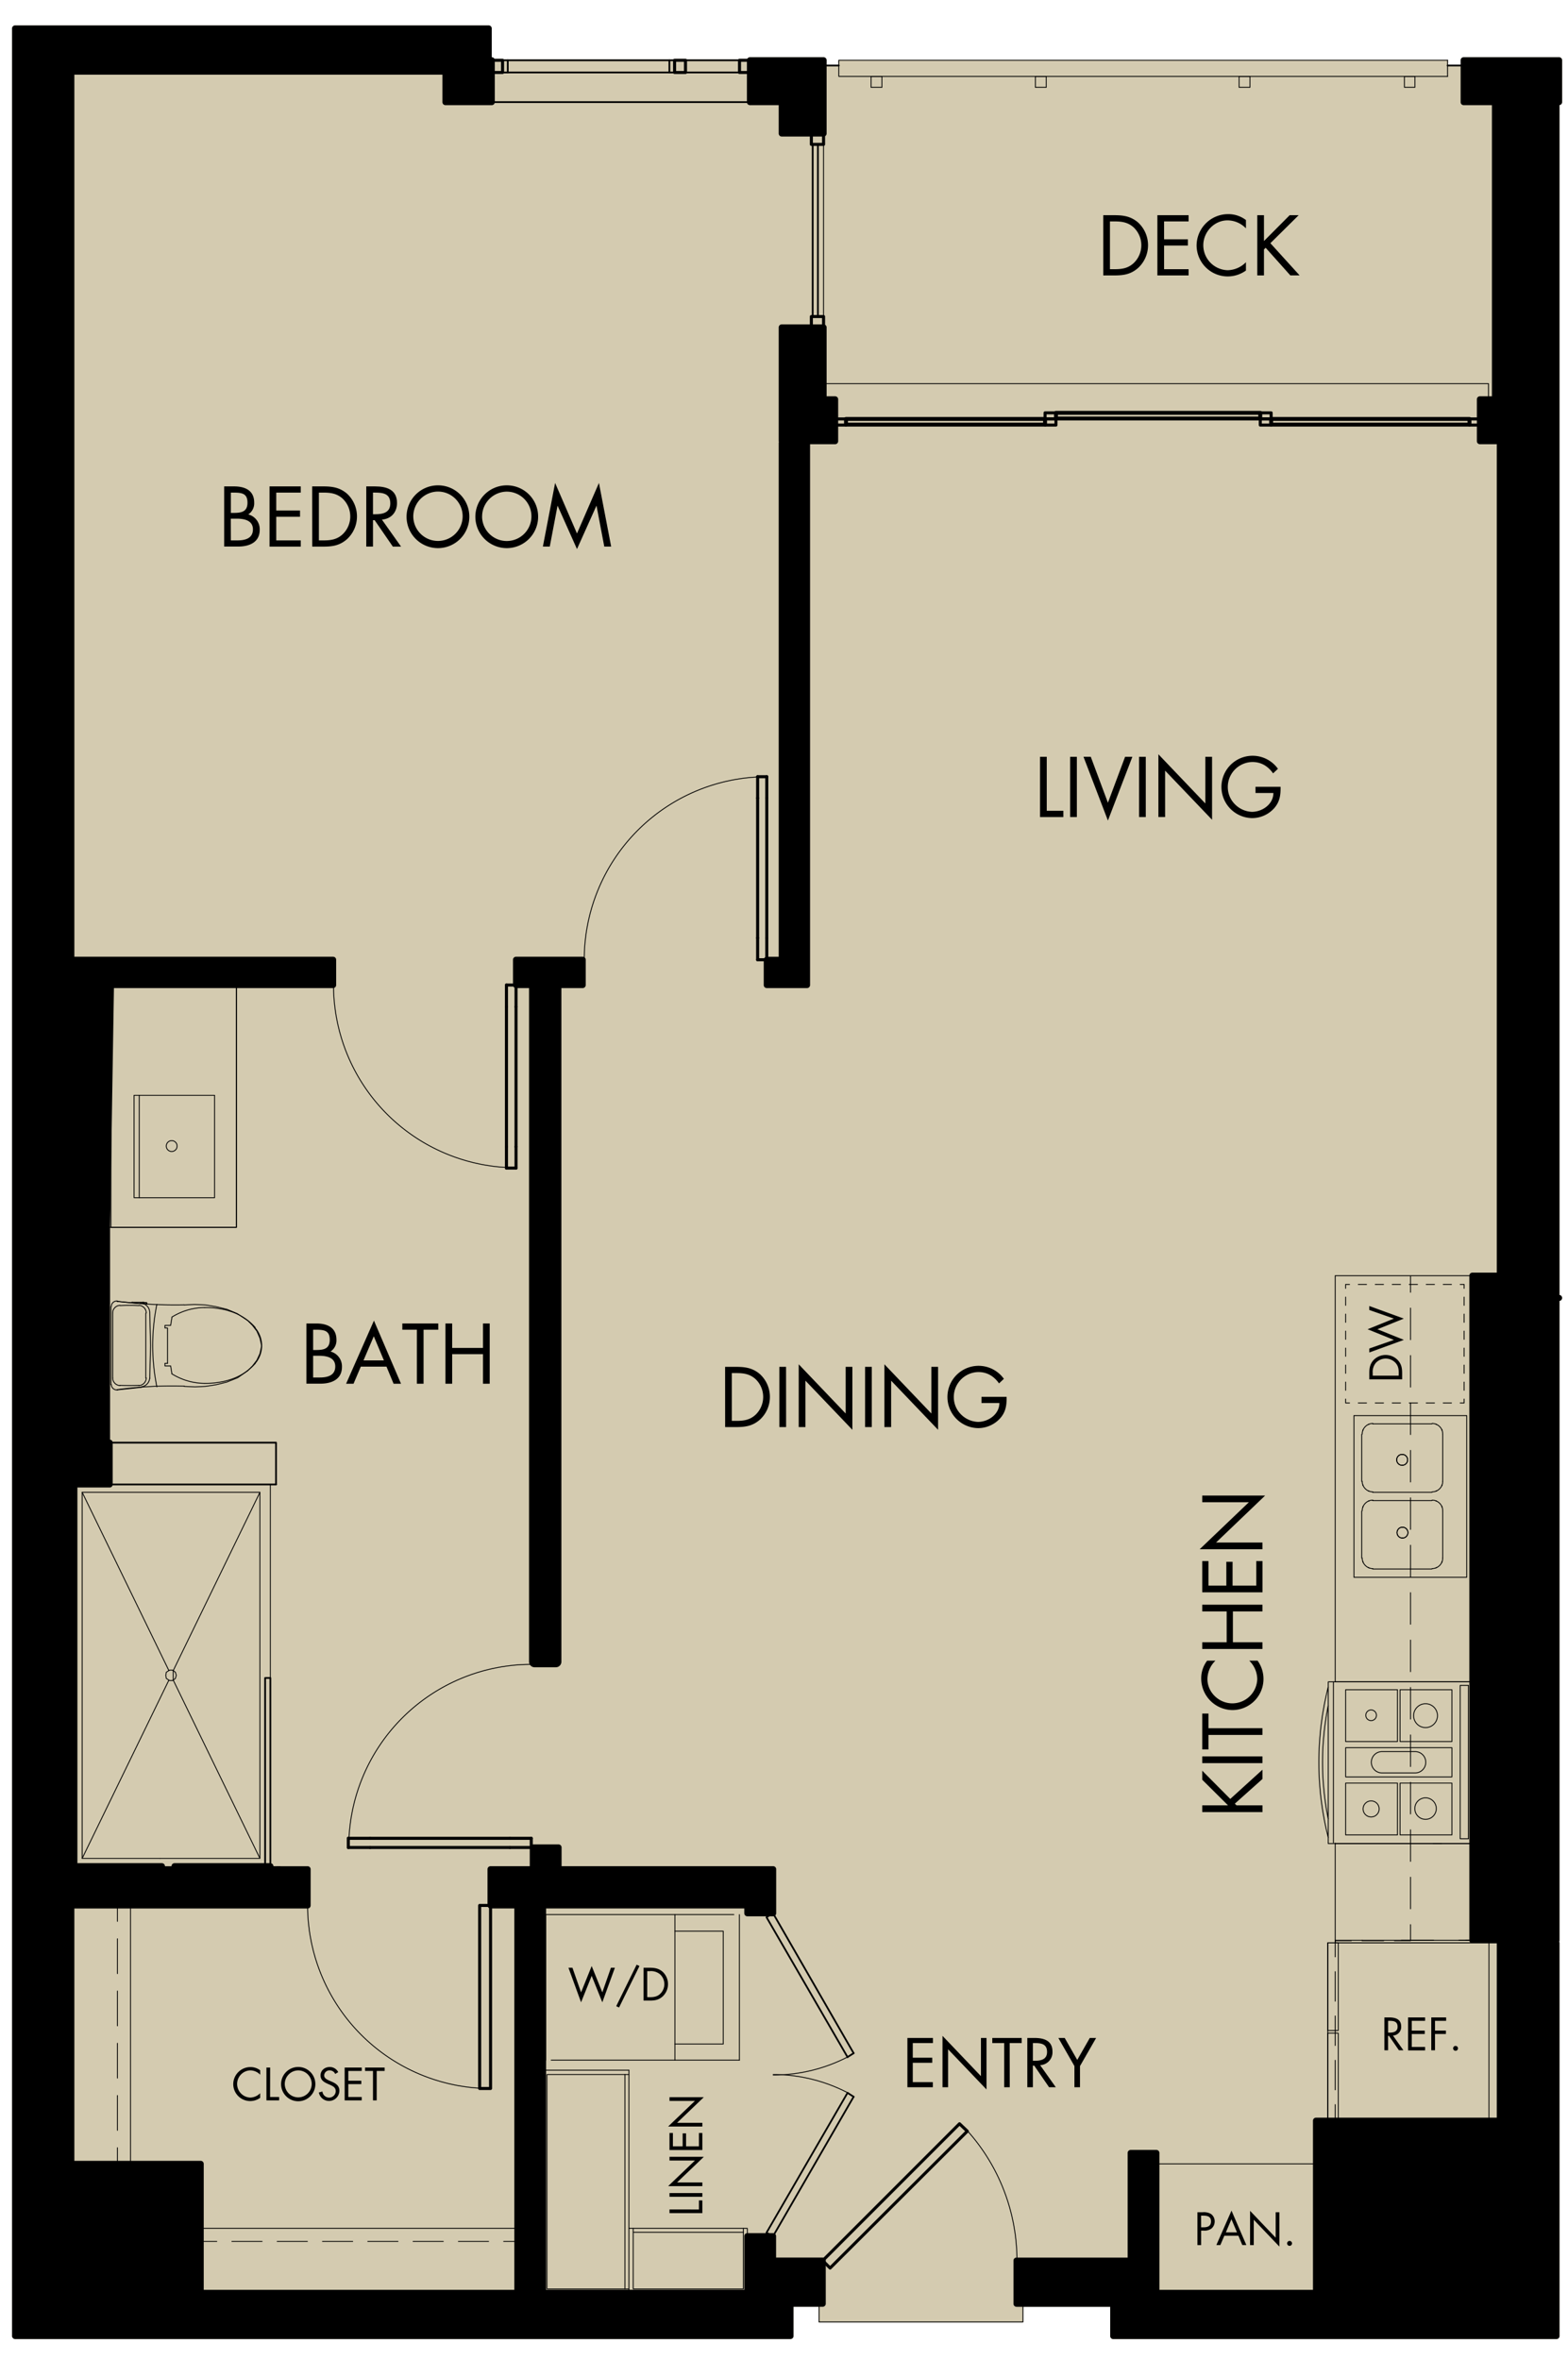 <svg xmlns="http://www.w3.org/2000/svg" width="845" height="1271.29" viewBox="0 0 845 1271.29"><path d="M840.19,30.83H788.78a1.63,1.63,0,0,0-1.64,1.64v2.35h-6.81V32.47a.23.23,0,0,0-.24-.23H452a.23.23,0,0,0-.23.23v2.35h-6.34V32.47a1.64,1.64,0,0,0-1.64-1.64H404.15a1.63,1.63,0,0,0-1.39.82h-4.24a.78.78,0,0,0-.65.35h-27.8a.8.8,0,0,0-.66-.35h-5.87a.8.8,0,0,0-.65.35H271.47a.78.78,0,0,0-.65-.35h-4.48a1.63,1.63,0,0,0-1.39-.82V15.34a1.65,1.65,0,0,0-1.64-1.65H8.14A1.65,1.65,0,0,0,6.5,15.34v1243a1.65,1.65,0,0,0,1.64,1.64H426a1.65,1.65,0,0,0,1.65-1.64v-15.73h13.51v8.17a.24.24,0,0,0,.24.24H551.26a.23.23,0,0,0,.23-.24v-8.17h46.8v15.73a1.64,1.64,0,0,0,1.64,1.64H838.78a1.64,1.64,0,0,0,1.64-1.64V1046.56a1.61,1.61,0,0,0-.17-.7,1.69,1.69,0,0,0,.17-.71V700.74a1.61,1.61,0,0,0,0-3.19V56.6A1.62,1.62,0,0,0,841.83,55V32.47A1.63,1.63,0,0,0,840.19,30.83Z" style="fill:#d4cbb0"/><line x1="443.82" y1="35.29" x2="452.04" y2="35.29" style="fill:none;stroke:#000;stroke-linecap:round;stroke-linejoin:round;stroke-width:0.939px"/><line x1="780.09" y1="35.29" x2="788.78" y2="35.29" style="fill:none;stroke:#000;stroke-linecap:round;stroke-linejoin:round;stroke-width:0.939px"/><line x1="780.09" y1="41.16" x2="780.09" y2="32.47" style="fill:none;stroke:#000;stroke-linecap:round;stroke-linejoin:round;stroke-width:0.469px"/><polyline points="780.1 32.47 452.04 32.47 452.04 41.16 780.1 41.16" style="fill:none;stroke:#000;stroke-linecap:round;stroke-linejoin:round;stroke-width:0.469px"/><polyline points="756.86 47.03 756.86 41.16 762.49 41.16 762.49 47.03 756.86 47.03" style="fill:none;stroke:#000;stroke-linecap:round;stroke-linejoin:round;stroke-width:0.469px"/><polyline points="469.41 47.03 469.41 41.16 475.28 41.16 475.28 47.03 469.41 47.03" style="fill:none;stroke:#000;stroke-linecap:round;stroke-linejoin:round;stroke-width:0.469px"/><polyline points="667.74 47.03 667.74 41.16 673.61 41.16 673.61 47.03 667.74 47.03" style="fill:none;stroke:#000;stroke-linecap:round;stroke-linejoin:round;stroke-width:0.469px"/><polyline points="557.97 47.03 557.97 41.16 563.84 41.16 563.84 47.03 557.97 47.03" style="fill:none;stroke:#000;stroke-linecap:round;stroke-linejoin:round;stroke-width:0.469px"/><path d="M63.2,748.54a219.35,219.35,0,0,1,36.13-1.88" style="fill:none;stroke:#000;stroke-linecap:round;stroke-linejoin:round;stroke-width:0.469px"/><path d="M63.35,748.65A2.93,2.93,0,0,1,60,745.74" style="fill:none;stroke:#000;stroke-linecap:round;stroke-linejoin:round;stroke-width:0.469px"/><line x1="59.79" y1="745.85" x2="59.79" y2="703.84" style="fill:none;stroke:#000;stroke-linecap:round;stroke-linejoin:round;stroke-width:0.469px"/><path d="M60,703.72a2.94,2.94,0,0,1,1-2.2,2.9,2.9,0,0,1,2.31-.71" style="fill:none;stroke:#000;stroke-linecap:round;stroke-linejoin:round;stroke-width:0.469px"/><path d="M99.25,702.85a249.37,249.37,0,0,1-36-1.89" style="fill:none;stroke:#000;stroke-linecap:round;stroke-linejoin:round;stroke-width:0.469px"/><polyline points="99.22 702.9 104.86 702.66 110.72 702.9 116.36 703.84 122.23 705.25 127.86 707.59 133.5 711.35 136.08 713.93 138.42 716.98 140.07 720.74 141.01 724.96 140.07 729.19 138.42 732.71 136.08 735.76 133.5 738.34 128.1 742.1 122.23 744.45 116.59 745.86 110.72 746.79 105.09 747.03 99.22 746.79" style="fill:none;stroke:#000;stroke-linecap:round;stroke-linejoin:round;stroke-width:0.469px"/><line x1="63.07" y1="748.67" x2="76.22" y2="747.26" style="fill:none;stroke:#000;stroke-linecap:round;stroke-linejoin:round;stroke-width:0.469px"/><path d="M80.67,742.3A5.05,5.05,0,0,1,76.23,747" style="fill:none;stroke:#000;stroke-linecap:round;stroke-linejoin:round;stroke-width:0.469px"/><line x1="75.98" y1="702.19" x2="63.07" y2="701.02" style="fill:none;stroke:#000;stroke-linecap:round;stroke-linejoin:round;stroke-width:0.469px"/><path d="M76.08,702a5,5,0,0,1,4.59,4.7" style="fill:none;stroke:#000;stroke-linecap:round;stroke-linejoin:round;stroke-width:0.469px"/><path d="M137.52,734.46a29.77,29.77,0,0,1-14,8.84" style="fill:none;stroke:#000;stroke-linecap:round;stroke-linejoin:round;stroke-width:0.469px"/><path d="M137.31,715.11a14.66,14.66,0,0,1,0,19.47" style="fill:none;stroke:#000;stroke-linecap:round;stroke-linejoin:round;stroke-width:0.469px"/><path d="M123.49,706.16a29.7,29.7,0,0,1,14,8.84" style="fill:none;stroke:#000;stroke-linecap:round;stroke-linejoin:round;stroke-width:0.469px"/><path d="M110.28,704.31a45.9,45.9,0,0,1,13.08,1.75" style="fill:none;stroke:#000;stroke-linecap:round;stroke-linejoin:round;stroke-width:0.469px"/><path d="M92.6,709.48a34,34,0,0,1,17.59-5.17" style="fill:none;stroke:#000;stroke-linecap:round;stroke-linejoin:round;stroke-width:0.469px"/><path d="M123.36,743.39a45.55,45.55,0,0,1-13.08,1.76" style="fill:none;stroke:#000;stroke-linecap:round;stroke-linejoin:round;stroke-width:0.469px"/><path d="M110.19,745.15A33.89,33.89,0,0,1,92.6,740" style="fill:none;stroke:#000;stroke-linecap:round;stroke-linejoin:round;stroke-width:0.469px"/><polyline points="92.65 739.99 91.95 735.76 88.89 735.76 88.89 734.35 90.3 734.35" style="fill:none;stroke:#000;stroke-linecap:round;stroke-linejoin:round;stroke-width:0.469px"/><polyline points="90.3 734.35 90.3 715.34 88.89 715.34 88.89 713.93 91.95 713.93 92.65 709.71" style="fill:none;stroke:#000;stroke-linecap:round;stroke-linejoin:round;stroke-width:0.469px"/><path d="M64.64,746.32a4.11,4.11,0,0,1-3.92-4.1" style="fill:none;stroke:#000;stroke-linecap:round;stroke-linejoin:round;stroke-width:0.469px"/><path d="M74.92,746.21q-5.16.22-10.32,0" style="fill:none;stroke:#000;stroke-linecap:round;stroke-linejoin:round;stroke-width:0.469px"/><path d="M78.8,742.22a4.11,4.11,0,0,1-3.92,4.1" style="fill:none;stroke:#000;stroke-linecap:round;stroke-linejoin:round;stroke-width:0.469px"/><line x1="78.57" y1="707.36" x2="78.57" y2="742.33" style="fill:none;stroke:#000;stroke-linecap:round;stroke-linejoin:round;stroke-width:0.469px"/><path d="M74.88,703.14a4.11,4.11,0,0,1,3.92,4.1" style="fill:none;stroke:#000;stroke-linecap:round;stroke-linejoin:round;stroke-width:0.469px"/><path d="M64.6,703.25q5.16-.24,10.32,0" style="fill:none;stroke:#000;stroke-linecap:round;stroke-linejoin:round;stroke-width:0.469px"/><path d="M60.72,707.24a4.11,4.11,0,0,1,3.92-4.1" style="fill:none;stroke:#000;stroke-linecap:round;stroke-linejoin:round;stroke-width:0.469px"/><line x1="60.72" y1="742.33" x2="60.72" y2="707.36" style="fill:none;stroke:#000;stroke-linecap:round;stroke-linejoin:round;stroke-width:0.469px"/><polyline points="80.68 706.89 81.15 724.73 80.68 742.57" style="fill:none;stroke:#000;stroke-linecap:round;stroke-linejoin:round;stroke-width:0.469px"/><path d="M84.53,747a111.61,111.61,0,0,1,0-44.41" style="fill:none;stroke:#000;stroke-linecap:round;stroke-linejoin:round;stroke-width:0.469px"/><line x1="79.04" y1="701.72" x2="79.27" y2="702.43" style="fill:none;stroke:#000;stroke-linecap:round;stroke-linejoin:round;stroke-width:0.469px"/><line x1="71.52" y1="701.49" x2="77.63" y2="701.49" style="fill:none;stroke:#000;stroke-linecap:round;stroke-linejoin:round;stroke-width:0.469px"/><line x1="71.05" y1="701.49" x2="70.82" y2="701.72" style="fill:none;stroke:#000;stroke-linecap:round;stroke-linejoin:round;stroke-width:0.469px"/><polyline points="75.51 701.96 78.33 701.72 78.8 701.72 79.04 702.43" style="fill:none;stroke:#000;stroke-linecap:round;stroke-linejoin:round;stroke-width:0.469px"/><polyline points="78.8 701.72 79.04 701.72 76.92 701.49" style="fill:none;stroke:#000;stroke-linecap:round;stroke-linejoin:round;stroke-width:0.469px"/><line x1="71.52" y1="701.49" x2="71.05" y2="701.49" style="fill:none;stroke:#000;stroke-linecap:round;stroke-linejoin:round;stroke-width:0.469px"/><polyline points="57.67 530.6 127.39 530.6 127.39 661.11 57.67 661.11 57.67 530.6 59.78 530.6 59.78 661.11 57.67 661.11 57.67 530.6" style="fill:none;stroke:#000;stroke-linecap:round;stroke-linejoin:round;stroke-width:0.469px"/><polyline points="127.39 530.6 127.39 661.11 59.78 661.11" style="fill:none;stroke:#000;stroke-linecap:round;stroke-linejoin:round;stroke-width:0.469px"/><line x1="278.1" y1="542.33" x2="278.1" y2="617.69" style="fill:none;stroke:#000;stroke-linecap:round;stroke-linejoin:round;stroke-width:1.643px"/><line x1="272.93" y1="542.33" x2="272.93" y2="617.69" style="fill:none;stroke:#000;stroke-linecap:round;stroke-linejoin:round;stroke-width:1.643px"/><line x1="278.1" y1="617.69" x2="278.1" y2="629.19" style="fill:none;stroke:#000;stroke-linecap:round;stroke-linejoin:round;stroke-width:1.643px"/><line x1="272.93" y1="617.69" x2="272.93" y2="629.19" style="fill:none;stroke:#000;stroke-linecap:round;stroke-linejoin:round;stroke-width:1.643px"/><line x1="272.93" y1="530.6" x2="272.93" y2="542.33" style="fill:none;stroke:#000;stroke-linecap:round;stroke-linejoin:round;stroke-width:1.643px"/><line x1="278.1" y1="629.19" x2="272.93" y2="629.19" style="fill:none;stroke:#000;stroke-linecap:round;stroke-linejoin:round;stroke-width:1.643px"/><polyline points="272.93 530.6 278.1 530.6 278.1 542.33" style="fill:none;stroke:#000;stroke-linecap:round;stroke-linejoin:round;stroke-width:1.643px"/><path d="M278.22,629a98.48,98.48,0,0,1-98.48-98.47" style="fill:none;stroke:#000;stroke-linecap:round;stroke-linejoin:round;stroke-width:0.469px"/><line x1="413.22" y1="505.24" x2="413.22" y2="429.89" style="fill:none;stroke:#000;stroke-linecap:round;stroke-linejoin:round;stroke-width:1.643px"/><line x1="408.29" y1="505.24" x2="408.29" y2="429.89" style="fill:none;stroke:#000;stroke-linecap:round;stroke-linejoin:round;stroke-width:1.643px"/><line x1="413.22" y1="429.89" x2="413.22" y2="418.39" style="fill:none;stroke:#000;stroke-linecap:round;stroke-linejoin:round;stroke-width:1.643px"/><line x1="408.29" y1="429.89" x2="408.29" y2="418.39" style="fill:none;stroke:#000;stroke-linecap:round;stroke-linejoin:round;stroke-width:1.643px"/><line x1="408.29" y1="516.98" x2="408.29" y2="505.24" style="fill:none;stroke:#000;stroke-linecap:round;stroke-linejoin:round;stroke-width:1.643px"/><line x1="413.22" y1="418.39" x2="408.29" y2="418.39" style="fill:none;stroke:#000;stroke-linecap:round;stroke-linejoin:round;stroke-width:1.643px"/><polyline points="408.29 516.98 413.22 516.98 413.22 505.24" style="fill:none;stroke:#000;stroke-linecap:round;stroke-linejoin:round;stroke-width:1.643px"/><path d="M314.86,516.86a98.48,98.48,0,0,1,98.48-98.47" style="fill:none;stroke:#000;stroke-linecap:round;stroke-linejoin:round;stroke-width:0.469px"/><path d="M264.37,1125a98.71,98.71,0,0,1-98.6-98.71" style="fill:none;stroke:#000;stroke-linecap:round;stroke-linejoin:round;stroke-width:0.469px"/><polyline points="258.49 1124.96 264.36 1124.96 264.36 1026.37 258.49 1026.37 258.49 1124.96" style="fill:none;stroke:#000;stroke-linecap:round;stroke-linejoin:round;stroke-width:1.643px"/><line x1="274.8" y1="995.15" x2="199.45" y2="995.15" style="fill:none;stroke:#000;stroke-linecap:round;stroke-linejoin:round;stroke-width:1.643px"/><line x1="274.8" y1="990.22" x2="199.45" y2="990.22" style="fill:none;stroke:#000;stroke-linecap:round;stroke-linejoin:round;stroke-width:1.643px"/><line x1="199.45" y1="995.15" x2="187.71" y2="995.15" style="fill:none;stroke:#000;stroke-linecap:round;stroke-linejoin:round;stroke-width:1.643px"/><line x1="199.45" y1="990.22" x2="187.71" y2="990.22" style="fill:none;stroke:#000;stroke-linecap:round;stroke-linejoin:round;stroke-width:1.643px"/><line x1="286.3" y1="990.22" x2="274.8" y2="990.22" style="fill:none;stroke:#000;stroke-linecap:round;stroke-linejoin:round;stroke-width:1.643px"/><line x1="187.71" y1="995.15" x2="187.71" y2="990.22" style="fill:none;stroke:#000;stroke-linecap:round;stroke-linejoin:round;stroke-width:1.643px"/><polyline points="286.3 990.22 286.3 995.15 274.8 995.15" style="fill:none;stroke:#000;stroke-linecap:round;stroke-linejoin:round;stroke-width:1.643px"/><path d="M187.94,995a98.48,98.48,0,0,1,98.48-98.48" style="fill:none;stroke:#000;stroke-linecap:round;stroke-linejoin:round;stroke-width:0.469px"/><polyline points="297.05 1109.71 363.72 1109.71 398.46 1109.71" style="fill:none;stroke:#000;stroke-linecap:round;stroke-linejoin:round;stroke-width:0.469px"/><polyline points="395.47 1031.3 360.73 1031.3 294.06 1031.3 294.06 1109.71" style="fill:none;stroke:#000;stroke-linecap:round;stroke-linejoin:round;stroke-width:0.469px"/><line x1="363.72" y1="1031.3" x2="363.72" y2="1109.71" style="fill:none;stroke:#000;stroke-linecap:round;stroke-linejoin:round;stroke-width:0.469px"/><line x1="398.46" y1="1031.3" x2="398.46" y2="1109.71" style="fill:none;stroke:#000;stroke-linecap:round;stroke-linejoin:round;stroke-width:0.469px"/><polyline points="363.72 1101.02 389.77 1101.02 389.77 1040.22 363.72 1040.22" style="fill:none;stroke:#000;stroke-linecap:round;stroke-linejoin:round;stroke-width:0.469px"/><line x1="456.74" y1="1108.06" x2="460.02" y2="1105.95" style="fill:none;stroke:#000;stroke-linecap:round;stroke-linejoin:round;stroke-width:0.939px"/><line x1="460.02" y1="1129.42" x2="456.74" y2="1127.31" style="fill:none;stroke:#000;stroke-linecap:round;stroke-linejoin:round;stroke-width:0.939px"/><path d="M456.78,1108a87.42,87.42,0,0,1-40.07,9.72" style="fill:none;stroke:#000;stroke-linecap:round;stroke-linejoin:round;stroke-width:0.469px"/><polyline points="460.02 1105.95 416.6 1030.6 413.07 1032.71 456.74 1108.06" style="fill:none;stroke:#000;stroke-linecap:round;stroke-linejoin:round;stroke-width:0.939px"/><path d="M416.71,1117.45a87,87,0,0,1,40.08,9.79" style="fill:none;stroke:#000;stroke-linecap:round;stroke-linejoin:round;stroke-width:0.469px"/><polyline points="460.02 1129.42 416.6 1204.54 413.07 1202.66 456.74 1127.31" style="fill:none;stroke:#000;stroke-linecap:round;stroke-linejoin:round;stroke-width:0.939px"/><line x1="148.75" y1="799.61" x2="59.08" y2="799.61" style="fill:none;stroke:#000;stroke-linecap:round;stroke-linejoin:round;stroke-width:0.939px"/><polyline points="59.08 777.08 148.75 777.08 148.75 799.61" style="fill:none;stroke:#000;stroke-linecap:round;stroke-linejoin:round;stroke-width:0.939px"/><path d="M755.8,789.28a2.94,2.94,0,1,1,0-5.87" style="fill:none;stroke:#000;stroke-linecap:round;stroke-linejoin:round;stroke-width:0.469px"/><path d="M755.8,783.41a2.94,2.94,0,0,1,0,5.87" style="fill:none;stroke:#000;stroke-linecap:round;stroke-linejoin:round;stroke-width:0.469px"/><path d="M755.8,828.48a2.93,2.93,0,1,1,0-5.86" style="fill:none;stroke:#000;stroke-linecap:round;stroke-linejoin:round;stroke-width:0.469px"/><path d="M755.8,822.62a2.93,2.93,0,1,1,0,5.86" style="fill:none;stroke:#000;stroke-linecap:round;stroke-linejoin:round;stroke-width:0.469px"/><path d="M755.8,789.28a2.94,2.94,0,1,1,0-5.87" style="fill:none;stroke:#000;stroke-linecap:round;stroke-linejoin:round;stroke-width:0.469px"/><path d="M755.8,783.41a2.94,2.94,0,0,1,0,5.87" style="fill:none;stroke:#000;stroke-linecap:round;stroke-linejoin:round;stroke-width:0.469px"/><path d="M777.51,797.85a5.74,5.74,0,0,1-5.75,5.75" style="fill:none;stroke:#000;stroke-linecap:round;stroke-linejoin:round;stroke-width:0.469px"/><line x1="771.64" y1="803.84" x2="739.72" y2="803.84" style="fill:none;stroke:#000;stroke-linecap:round;stroke-linejoin:round;stroke-width:0.469px"/><path d="M739.84,803.6a5.74,5.74,0,0,1-5.75-5.75" style="fill:none;stroke:#000;stroke-linecap:round;stroke-linejoin:round;stroke-width:0.469px"/><line x1="733.85" y1="797.97" x2="733.85" y2="772.62" style="fill:none;stroke:#000;stroke-linecap:round;stroke-linejoin:round;stroke-width:0.469px"/><path d="M734.09,772.5a5.74,5.74,0,0,1,5.75-5.75" style="fill:none;stroke:#000;stroke-linecap:round;stroke-linejoin:round;stroke-width:0.469px"/><line x1="739.72" y1="766.98" x2="771.64" y2="766.98" style="fill:none;stroke:#000;stroke-linecap:round;stroke-linejoin:round;stroke-width:0.469px"/><path d="M771.76,766.75a5.74,5.74,0,0,1,5.75,5.75" style="fill:none;stroke:#000;stroke-linecap:round;stroke-linejoin:round;stroke-width:0.469px"/><line x1="777.51" y1="772.62" x2="777.51" y2="797.97" style="fill:none;stroke:#000;stroke-linecap:round;stroke-linejoin:round;stroke-width:0.469px"/><path d="M777.51,839.17a5.75,5.75,0,0,1-5.75,5.75" style="fill:none;stroke:#000;stroke-linecap:round;stroke-linejoin:round;stroke-width:0.469px"/><line x1="771.64" y1="845.15" x2="739.72" y2="845.15" style="fill:none;stroke:#000;stroke-linecap:round;stroke-linejoin:round;stroke-width:0.469px"/><path d="M739.84,844.92a5.75,5.75,0,0,1-5.75-5.75" style="fill:none;stroke:#000;stroke-linecap:round;stroke-linejoin:round;stroke-width:0.469px"/><line x1="733.85" y1="839.28" x2="733.85" y2="813.93" style="fill:none;stroke:#000;stroke-linecap:round;stroke-linejoin:round;stroke-width:0.469px"/><path d="M734.09,813.81a5.75,5.75,0,0,1,5.75-5.75" style="fill:none;stroke:#000;stroke-linecap:round;stroke-linejoin:round;stroke-width:0.469px"/><line x1="739.72" y1="808.3" x2="771.64" y2="808.3" style="fill:none;stroke:#000;stroke-linecap:round;stroke-linejoin:round;stroke-width:0.469px"/><path d="M771.76,808.06a5.75,5.75,0,0,1,5.75,5.75" style="fill:none;stroke:#000;stroke-linecap:round;stroke-linejoin:round;stroke-width:0.469px"/><line x1="777.51" y1="813.93" x2="777.51" y2="839.28" style="fill:none;stroke:#000;stroke-linecap:round;stroke-linejoin:round;stroke-width:0.469px"/><path d="M755.8,828.48a2.93,2.93,0,1,1,0-5.86" style="fill:none;stroke:#000;stroke-linecap:round;stroke-linejoin:round;stroke-width:0.469px"/><path d="M755.8,822.62a2.93,2.93,0,1,1,0,5.86" style="fill:none;stroke:#000;stroke-linecap:round;stroke-linejoin:round;stroke-width:0.469px"/><polyline points="790.42 762.52 790.42 849.61 729.63 849.61 729.63 762.52 790.42 762.52" style="fill:none;stroke:#000;stroke-linecap:round;stroke-linejoin:round;stroke-width:0.469px"/><path d="M777,811.38a3.9,3.9,0,0,1,.2.47" style="fill:none;stroke:#000;stroke-linecap:round;stroke-linejoin:round;stroke-width:0.469px"/><path d="M773.73,808.41l.47.19" style="fill:none;stroke:#000;stroke-linecap:round;stroke-linejoin:round;stroke-width:0.469px"/><path d="M737.4,808.6l.47-.19" style="fill:none;stroke:#000;stroke-linecap:round;stroke-linejoin:round;stroke-width:0.469px"/><path d="M734.43,811.85c.06-.16.12-.32.19-.47" style="fill:none;stroke:#000;stroke-linecap:round;stroke-linejoin:round;stroke-width:0.469px"/><path d="M734.62,841.6c-.07-.15-.13-.31-.19-.47" style="fill:none;stroke:#000;stroke-linecap:round;stroke-linejoin:round;stroke-width:0.469px"/><path d="M737.87,844.57l-.47-.19" style="fill:none;stroke:#000;stroke-linecap:round;stroke-linejoin:round;stroke-width:0.469px"/><path d="M774.2,844.38l-.47.19" style="fill:none;stroke:#000;stroke-linecap:round;stroke-linejoin:round;stroke-width:0.469px"/><path d="M777.17,841.13a3.9,3.9,0,0,1-.2.47" style="fill:none;stroke:#000;stroke-linecap:round;stroke-linejoin:round;stroke-width:0.469px"/><path d="M734.62,800.28c-.07-.15-.13-.31-.19-.46" style="fill:none;stroke:#000;stroke-linecap:round;stroke-linejoin:round;stroke-width:0.469px"/><path d="M737.87,803.26l-.47-.2" style="fill:none;stroke:#000;stroke-linecap:round;stroke-linejoin:round;stroke-width:0.469px"/><path d="M774.2,803.06l-.47.2" style="fill:none;stroke:#000;stroke-linecap:round;stroke-linejoin:round;stroke-width:0.469px"/><path d="M777.17,799.82a4.58,4.58,0,0,1-.2.46" style="fill:none;stroke:#000;stroke-linecap:round;stroke-linejoin:round;stroke-width:0.469px"/><path d="M777,770.07a4.58,4.58,0,0,1,.2.46" style="fill:none;stroke:#000;stroke-linecap:round;stroke-linejoin:round;stroke-width:0.469px"/><path d="M773.73,767.09l.42.18" style="fill:none;stroke:#000;stroke-linecap:round;stroke-linejoin:round;stroke-width:0.469px"/><path d="M737.45,767.27l.42-.18" style="fill:none;stroke:#000;stroke-linecap:round;stroke-linejoin:round;stroke-width:0.469px"/><path d="M734.43,770.53c.06-.15.12-.31.19-.46" style="fill:none;stroke:#000;stroke-linecap:round;stroke-linejoin:round;stroke-width:0.469px"/><line x1="808.26" y1="1045.15" x2="808.26" y2="1067.69" style="fill:none;stroke:#000;stroke-linecap:round;stroke-linejoin:round;stroke-width:0.469px"/><line x1="808.26" y1="1085.06" x2="808.26" y2="1102.43" style="fill:none;stroke:#000;stroke-linecap:round;stroke-linejoin:round;stroke-width:0.469px"/><line x1="808.26" y1="1119.8" x2="808.26" y2="1142.34" style="fill:none;stroke:#000;stroke-linecap:round;stroke-linejoin:round;stroke-width:0.469px"/><line x1="808.26" y1="1045.15" x2="789.96" y2="1045.15" style="fill:none;stroke:#000;stroke-linecap:round;stroke-linejoin:round;stroke-width:0.469px"/><line x1="772.58" y1="1045.15" x2="755.21" y2="1045.15" style="fill:none;stroke:#000;stroke-linecap:round;stroke-linejoin:round;stroke-width:0.469px"/><line x1="755.21" y1="1142.34" x2="772.58" y2="1142.34" style="fill:none;stroke:#000;stroke-linecap:round;stroke-linejoin:round;stroke-width:0.469px"/><line x1="789.96" y1="1142.34" x2="808.26" y2="1142.34" style="fill:none;stroke:#000;stroke-linecap:round;stroke-linejoin:round;stroke-width:0.469px"/><polyline points="808.26 1046.56 719.53 1046.56 719.53 1045.15 808.26 1045.15 808.26 1046.56" style="fill:none;stroke:#000;stroke-linecap:round;stroke-linejoin:round;stroke-width:0.469px"/><line x1="734.09" y1="1045.15" x2="734.09" y2="1045.15" style="fill:none;stroke:#000;stroke-linecap:round;stroke-linejoin:round;stroke-width:0.469px"/><polyline points="719.53 1045.15 719.53 993.04 793.48 993.04" style="fill:none;stroke:#000;stroke-linecap:round;stroke-linejoin:round;stroke-width:0.469px"/><polyline points="802.4 1046.56 802.4 1142.34 715.54 1142.34 715.54 1046.56 802.4 1046.56" style="fill:none;stroke:#000;stroke-linecap:round;stroke-linejoin:round;stroke-width:0.469px"/><line x1="715.54" y1="1095.15" x2="715.54" y2="1142.34" style="fill:none;stroke:#000;stroke-linecap:round;stroke-linejoin:round;stroke-width:0.469px"/><polyline points="715.54 1142.34 721.18 1142.34 721.18 1095.15 715.54 1095.15" style="fill:none;stroke:#000;stroke-linecap:round;stroke-linejoin:round;stroke-width:0.469px"/><line x1="715.54" y1="1046.56" x2="715.54" y2="1093.74" style="fill:none;stroke:#000;stroke-linecap:round;stroke-linejoin:round;stroke-width:0.469px"/><polyline points="715.54 1093.74 721.18 1093.74 721.18 1046.56 715.54 1046.56" style="fill:none;stroke:#000;stroke-linecap:round;stroke-linejoin:round;stroke-width:0.469px"/><line x1="794.88" y1="1045.15" x2="786.2" y2="1045.15" style="fill:none;stroke:#000;stroke-linecap:round;stroke-linejoin:round;stroke-width:0.469px"/><polyline points="793.48 905.95 719.53 905.95 719.53 687.17 793.48 687.17" style="fill:none;stroke:#000;stroke-linecap:round;stroke-linejoin:round;stroke-width:0.469px"/><line x1="772.35" y1="993.04" x2="776.81" y2="993.04" style="fill:none;stroke:#000;stroke-linecap:round;stroke-linejoin:round;stroke-width:0.469px"/><polyline points="273.64 39.05 273.64 32.47 270.82 32.47 270.82 39.05 273.64 39.05" style="fill:none;stroke:#000;stroke-linecap:round;stroke-linejoin:round;stroke-width:0.939px"/><polyline points="363.54 39.05 363.54 32.47 360.73 32.47 360.73 39.05 363.54 39.05" style="fill:none;stroke:#000;stroke-linecap:round;stroke-linejoin:round;stroke-width:0.939px"/><line x1="360.73" y1="39.04" x2="273.64" y2="39.04" style="fill:none;stroke:#000;stroke-linecap:round;stroke-linejoin:round;stroke-width:0.939px"/><line x1="273.64" y1="32.47" x2="360.73" y2="32.47" style="fill:none;stroke:#000;stroke-linecap:round;stroke-linejoin:round;stroke-width:0.939px"/><polyline points="270.82 39.05 270.82 32.47 264.95 32.47 264.95 39.05 270.82 39.05" style="fill:none;stroke:#000;stroke-linecap:round;stroke-linejoin:round;stroke-width:1.643px"/><polyline points="369.41 39.05 369.41 32.47 363.54 32.47 363.54 39.05 369.41 39.05" style="fill:none;stroke:#000;stroke-linecap:round;stroke-linejoin:round;stroke-width:1.643px"/><polyline points="404.15 39.05 404.15 32.47 398.52 32.47 398.52 39.05 404.15 39.05" style="fill:none;stroke:#000;stroke-linecap:round;stroke-linejoin:round;stroke-width:1.643px"/><line x1="398.52" y1="39.04" x2="369.41" y2="39.04" style="fill:none;stroke:#000;stroke-linecap:round;stroke-linejoin:round;stroke-width:0.939px"/><line x1="369.41" y1="32.47" x2="398.52" y2="32.47" style="fill:none;stroke:#000;stroke-linecap:round;stroke-linejoin:round;stroke-width:0.939px"/><polyline points="437.96 170.5 437.96 77.78 440.77 77.78 440.77 170.5 437.96 170.5" style="fill:none;stroke:#000;stroke-linecap:round;stroke-linejoin:round;stroke-width:0.939px"/><polyline points="437.25 176.37 437.25 170.5 443.82 170.5 443.82 176.37 437.25 176.37" style="fill:none;stroke:#000;stroke-linecap:round;stroke-linejoin:round;stroke-width:1.643px"/><polyline points="437.25 77.78 437.25 71.91 443.82 71.91 443.82 77.78 437.25 77.78" style="fill:none;stroke:#000;stroke-linecap:round;stroke-linejoin:round;stroke-width:1.643px"/><line x1="443.82" y1="170.5" x2="443.82" y2="77.78" style="fill:none;stroke:#000;stroke-linecap:round;stroke-linejoin:round;stroke-width:0.469px"/><polyline points="685.02 225.66 685.02 228.72 791.9 228.72 791.9 225.66 685.02 225.66" style="fill:none;stroke:#000;stroke-linecap:round;stroke-linejoin:round;stroke-width:2.113px"/><polyline points="679.16 225.66 679.16 228.95 685.02 228.95 685.02 225.66 679.16 225.66" style="fill:none;stroke:#000;stroke-linecap:round;stroke-linejoin:round;stroke-width:1.643px"/><polyline points="791.9 225.66 791.9 228.95 797.53 228.95 797.53 225.66 791.9 225.66" style="fill:none;stroke:#000;stroke-linecap:round;stroke-linejoin:round;stroke-width:1.643px"/><line x1="685.02" y1="225.66" x2="791.9" y2="225.66" style="fill:none;stroke:#000;stroke-linecap:round;stroke-linejoin:round;stroke-width:0.469px"/><line x1="791.9" y1="228.95" x2="685.02" y2="228.95" style="fill:none;stroke:#000;stroke-linecap:round;stroke-linejoin:round;stroke-width:0.469px"/><polyline points="569.06 222.38 569.06 225.43 679.16 225.43 679.16 222.38 569.06 222.38" style="fill:none;stroke:#000;stroke-linecap:round;stroke-linejoin:round;stroke-width:2.113px"/><polyline points="679.16 222.38 679.16 225.66 685.02 225.66 685.02 222.38 679.16 222.38" style="fill:none;stroke:#000;stroke-linecap:round;stroke-linejoin:round;stroke-width:1.643px"/><polyline points="563.19 222.38 563.19 225.66 569.06 225.66 569.06 222.38 563.19 222.38" style="fill:none;stroke:#000;stroke-linecap:round;stroke-linejoin:round;stroke-width:1.643px"/><line x1="569.06" y1="222.38" x2="679.16" y2="222.38" style="fill:none;stroke:#000;stroke-linecap:round;stroke-linejoin:round;stroke-width:0.469px"/><line x1="679.16" y1="225.66" x2="569.06" y2="225.66" style="fill:none;stroke:#000;stroke-linecap:round;stroke-linejoin:round;stroke-width:0.469px"/><polyline points="455.91 225.66 455.91 228.72 563.19 228.72 563.19 225.66 455.91 225.66" style="fill:none;stroke:#000;stroke-linecap:round;stroke-linejoin:round;stroke-width:2.113px"/><polyline points="563.19 225.66 563.19 228.95 569.06 228.95 569.06 225.66 563.19 225.66" style="fill:none;stroke:#000;stroke-linecap:round;stroke-linejoin:round;stroke-width:1.643px"/><polyline points="450.05 225.66 450.05 228.95 455.91 228.95 455.91 225.66 450.05 225.66" style="fill:none;stroke:#000;stroke-linecap:round;stroke-linejoin:round;stroke-width:1.643px"/><line x1="455.91" y1="225.66" x2="563.19" y2="225.66" style="fill:none;stroke:#000;stroke-linecap:round;stroke-linejoin:round;stroke-width:0.469px"/><line x1="563.19" y1="228.95" x2="455.91" y2="228.95" style="fill:none;stroke:#000;stroke-linecap:round;stroke-linejoin:round;stroke-width:0.469px"/><line x1="807.56" y1="66.98" x2="805.68" y2="66.98" style="fill:none;stroke:#000;stroke-linecap:round;stroke-linejoin:round;stroke-width:0.469px"/><line x1="807.56" y1="69.33" x2="808.26" y2="70.5" style="fill:none;stroke:#000;stroke-linecap:round;stroke-linejoin:round;stroke-width:0.469px"/><polyline points="145.7 903.84 145.7 1005.25 142.88 1005.25 142.88 903.84 145.7 903.84" style="fill:none;stroke:#000;stroke-linecap:round;stroke-linejoin:round;stroke-width:0.939px"/><path d="M517.42,1143.62a104.62,104.62,0,0,1,30.63,74" style="fill:none;stroke:#000;stroke-linecap:round;stroke-linejoin:round;stroke-width:0.469px"/><polyline points="521.29 1147.97 517.07 1143.98 443.36 1217.69 447.35 1221.68 521.29 1147.97" style="fill:none;stroke:#000;stroke-linecap:round;stroke-linejoin:round;stroke-width:1.643px"/><line x1="623.17" y1="1165.58" x2="710.73" y2="1165.58" style="fill:none;stroke:#000;stroke-linecap:round;stroke-linejoin:round;stroke-width:0.469px"/><line x1="145.7" y1="799.61" x2="145.7" y2="903.84" style="fill:none;stroke:#000;stroke-linecap:round;stroke-linejoin:round;stroke-width:0.469px"/><polyline points="140.07 803.84 44.29 803.84 44.29 825.67 44.29 847.73 44.29 869.57 44.29 891.4 44.29 913.46 44.29 935.29 44.29 957.12 44.29 979.19 44.29 1001.02 86.31 1001.02" style="fill:none;stroke:#000;stroke-linecap:round;stroke-linejoin:round;stroke-width:0.469px"/><polyline points="86.31 1001.02 140.07 1001.02 140.07 979.19 140.07 957.12 140.07 935.29 140.07 913.46 140.07 891.4 140.07 869.57 140.07 847.73 140.07 825.67 140.07 803.84 93.36 899.85 92.89 899.61 92.18 899.61 91.48 899.61 91.01 899.85 44.29 803.84" style="fill:none;stroke:#000;stroke-linecap:round;stroke-linejoin:round;stroke-width:0.469px"/><polyline points="140.07 1001.02 93.36 905.01 94.53 904.07 95 902.43 94.53 900.78 93.36 899.85" style="fill:none;stroke:#000;stroke-linecap:round;stroke-linejoin:round;stroke-width:0.469px"/><polyline points="44.29 1001.02 91.01 905.01 91.48 905.25 92.18 905.25 92.89 905.25 93.36 905.01" style="fill:none;stroke:#000;stroke-linecap:round;stroke-linejoin:round;stroke-width:0.469px"/><polyline points="91.01 899.85 89.6 900.78 89.36 902.43 89.6 904.07 91.01 905.01" style="fill:none;stroke:#000;stroke-linecap:round;stroke-linejoin:round;stroke-width:0.469px"/><line x1="719.53" y1="993.04" x2="719.53" y2="992.8" style="fill:none;stroke:#000;stroke-linecap:round;stroke-linejoin:round;stroke-width:0.469px"/><line x1="93.36" y1="905.01" x2="93.36" y2="899.85" style="fill:none;stroke:#000;stroke-linecap:round;stroke-linejoin:round;stroke-width:0.469px"/><line x1="264.95" y1="55.01" x2="404.15" y2="55.01" style="fill:none;stroke:#000;stroke-linecap:round;stroke-linejoin:round;stroke-width:0.939px"/><polyline points="338.9 1115.11 338.9 1117.45 336.78 1117.45" style="fill:none;stroke:#000;stroke-linecap:round;stroke-linejoin:round;stroke-width:0.469px"/><polyline points="336.78 1232.95 338.9 1232.95 338.9 1235.06 292.65 1235.06 292.65 1115.11 338.9 1115.11" style="fill:none;stroke:#000;stroke-linecap:round;stroke-linejoin:round;stroke-width:0.469px"/><line x1="338.9" y1="1117.45" x2="338.9" y2="1200.32" style="fill:none;stroke:#000;stroke-linecap:round;stroke-linejoin:round;stroke-width:0.469px"/><polyline points="336.78 1232.95 294.76 1232.95 294.76 1117.45 336.78 1117.45 336.78 1232.95" style="fill:none;stroke:#000;stroke-linecap:round;stroke-linejoin:round;stroke-width:0.469px"/><polyline points="338.9 1200.32 341.24 1200.32 341.24 1202.43" style="fill:none;stroke:#000;stroke-linecap:round;stroke-linejoin:round;stroke-width:0.469px"/><polyline points="400.63 1202.43 400.63 1200.32 402.75 1200.32 402.75 1235.06 338.9 1235.06 338.9 1200.32" style="fill:none;stroke:#000;stroke-linecap:round;stroke-linejoin:round;stroke-width:0.469px"/><line x1="341.24" y1="1200.32" x2="400.63" y2="1200.32" style="fill:none;stroke:#000;stroke-linecap:round;stroke-linejoin:round;stroke-width:0.469px"/><polyline points="400.63 1202.43 400.63 1232.95 341.24 1232.95 341.24 1202.43 400.63 1202.43" style="fill:none;stroke:#000;stroke-linecap:round;stroke-linejoin:round;stroke-width:0.469px"/><line x1="528.69" y1="225.66" x2="528.69" y2="225.66" style="fill:none;stroke:#000;stroke-linecap:round;stroke-linejoin:round;stroke-width:1.643px"/><line x1="528.22" y1="225.66" x2="528.22" y2="225.66" style="fill:none;stroke:#000;stroke-linecap:round;stroke-linejoin:round;stroke-width:1.643px"/><polyline points="72.23 645.15 72.23 618.63 72.23 616.51 72.23 589.99 115.65 589.99 115.65 645.15 72.23 645.15" style="fill:none;stroke:#000;stroke-linecap:round;stroke-linejoin:round;stroke-width:0.469px"/><polyline points="75.04 645.15 75.04 618.86 75.04 616.04 75.04 589.99" style="fill:none;stroke:#000;stroke-linecap:round;stroke-linejoin:round;stroke-width:0.469px"/><circle cx="92.53" cy="617.33" r="2.93" style="fill:none;stroke:#000;stroke-linecap:round;stroke-linejoin:round;stroke-width:0.469px"/><line x1="70.35" y1="1026.26" x2="70.35" y2="1165.58" style="fill:none;stroke:#000;stroke-linecap:round;stroke-linejoin:round;stroke-width:0.469px"/><line x1="63.31" y1="1026.26" x2="63.31" y2="1034.94" style="fill:none;stroke:#000;stroke-linecap:round;stroke-linejoin:round;stroke-width:0.469px"/><line x1="63.31" y1="1044.33" x2="63.31" y2="1152.2" style="fill:none;stroke:#000;stroke-linecap:round;stroke-linejoin:round;stroke-width:0.469px;stroke-dasharray:18.756,9.386"/><line x1="63.31" y1="1156.89" x2="63.31" y2="1165.58" style="fill:none;stroke:#000;stroke-linecap:round;stroke-linejoin:round;stroke-width:0.469px"/><line x1="108.14" y1="1200.32" x2="280.13" y2="1200.32" style="fill:none;stroke:#000;stroke-linecap:round;stroke-linejoin:round;stroke-width:0.469px"/><line x1="108.14" y1="1207.36" x2="116.83" y2="1207.36" style="fill:none;stroke:#000;stroke-linecap:round;stroke-linejoin:round;stroke-width:0.469px"/><line x1="124.97" y1="1207.36" x2="267.37" y2="1207.36" style="fill:none;stroke:#000;stroke-linecap:round;stroke-linejoin:round;stroke-width:0.469px;stroke-dasharray:16.27,8.142"/><line x1="271.44" y1="1207.36" x2="280.13" y2="1207.36" style="fill:none;stroke:#000;stroke-linecap:round;stroke-linejoin:round;stroke-width:0.469px"/><polyline points="789.02 753.6 789.02 755.72 786.9 755.72" style="fill:none;stroke:#000;stroke-linecap:round;stroke-linejoin:round;stroke-width:0.469px"/><line x1="782.2" y1="755.71" x2="729.63" y2="755.71" style="fill:none;stroke:#000;stroke-linecap:round;stroke-linejoin:round;stroke-width:0.469px;stroke-dasharray:4.451,4.703"/><polyline points="727.28 755.72 725.16 755.72 725.16 753.6" style="fill:none;stroke:#000;stroke-linecap:round;stroke-linejoin:round;stroke-width:0.469px"/><line x1="725.17" y1="748.9" x2="725.17" y2="696.33" style="fill:none;stroke:#000;stroke-linecap:round;stroke-linejoin:round;stroke-width:0.469px;stroke-dasharray:4.451,4.703"/><polyline points="725.16 693.98 725.16 691.86 727.28 691.86" style="fill:none;stroke:#000;stroke-linecap:round;stroke-linejoin:round;stroke-width:0.469px"/><line x1="731.98" y1="691.86" x2="784.55" y2="691.86" style="fill:none;stroke:#000;stroke-linecap:round;stroke-linejoin:round;stroke-width:0.469px;stroke-dasharray:4.451,4.703"/><polyline points="786.9 691.86 789.02 691.86 789.02 693.98" style="fill:none;stroke:#000;stroke-linecap:round;stroke-linejoin:round;stroke-width:0.469px"/><line x1="789.02" y1="698.68" x2="789.02" y2="751.25" style="fill:none;stroke:#000;stroke-linecap:round;stroke-linejoin:round;stroke-width:0.469px;stroke-dasharray:4.451,4.703"/><line x1="760.14" y1="687.4" x2="760.14" y2="696.09" style="fill:none;stroke:#000;stroke-linecap:round;stroke-linejoin:round;stroke-width:0.469px"/><line x1="760.14" y1="704.61" x2="760.14" y2="1032.44" style="fill:none;stroke:#000;stroke-linecap:round;stroke-linejoin:round;stroke-width:0.469px;stroke-dasharray:17.026,8.52"/><polyline points="760.14 1036.7 760.14 1045.39 751.46 1045.39" style="fill:none;stroke:#000;stroke-linecap:round;stroke-linejoin:round;stroke-width:0.469px"/><line x1="745.65" y1="1045.39" x2="731.12" y2="1045.39" style="fill:none;stroke:#000;stroke-linecap:round;stroke-linejoin:round;stroke-width:0.469px;stroke-dasharray:11.617,5.813"/><polyline points="728.22 1045.39 719.53 1045.39 719.53 1054.07" style="fill:none;stroke:#000;stroke-linecap:round;stroke-linejoin:round;stroke-width:0.469px"/><line x1="719.53" y1="1062.03" x2="719.53" y2="1129.67" style="fill:none;stroke:#000;stroke-linecap:round;stroke-linejoin:round;stroke-width:0.469px;stroke-dasharray:15.911,7.962"/><line x1="719.53" y1="1133.65" x2="719.53" y2="1142.33" style="fill:none;stroke:#000;stroke-linecap:round;stroke-linejoin:round;stroke-width:0.469px"/><rect x="715.78" y="905.95" width="77.47" height="87.09" style="fill:none;stroke:#000;stroke-linecap:round;stroke-linejoin:round;stroke-width:0.469px"/><rect x="725.17" y="910.17" width="27.93" height="27.93" style="fill:none;stroke:#000;stroke-linecap:round;stroke-linejoin:round;stroke-width:0.469px"/><rect x="754.51" y="910.17" width="27.93" height="27.93" style="fill:none;stroke:#000;stroke-linecap:round;stroke-linejoin:round;stroke-width:0.469px"/><rect x="725.17" y="960.46" width="27.93" height="27.93" style="fill:none;stroke:#000;stroke-linecap:round;stroke-linejoin:round;stroke-width:0.469px"/><rect x="754.51" y="960.46" width="27.93" height="27.93" style="fill:none;stroke:#000;stroke-linecap:round;stroke-linejoin:round;stroke-width:0.469px"/><rect x="725.17" y="941.4" width="57.28" height="15.73" style="fill:none;stroke:#000;stroke-linecap:round;stroke-linejoin:round;stroke-width:0.469px"/><circle cx="768.23" cy="924.14" r="6.43" style="fill:none;stroke:#000;stroke-linecap:round;stroke-linejoin:round;stroke-width:0.469px"/><circle cx="768.23" cy="974.2" r="5.79" style="fill:none;stroke:#000;stroke-linecap:round;stroke-linejoin:round;stroke-width:0.469px"/><circle cx="738.9" cy="974.38" r="4.34" style="fill:none;stroke:#000;stroke-linecap:round;stroke-linejoin:round;stroke-width:0.469px"/><path d="M741.77,923.93a2.87,2.87,0,1,1-2.87-2.86A2.88,2.88,0,0,1,741.77,923.93Z" style="fill:none;stroke:#000;stroke-linecap:round;stroke-linejoin:round;stroke-width:0.469px"/><path d="M762.61,955H744.77a5.74,5.74,0,0,1-5.75-5.75h0a5.74,5.74,0,0,1,5.75-5.75h17.84a5.75,5.75,0,0,1,5.75,5.75h0A5.75,5.75,0,0,1,762.61,955Z" style="fill:none;stroke:#000;stroke-linecap:round;stroke-linejoin:round;stroke-width:0.469px"/><line x1="718.59" y1="905.95" x2="718.59" y2="992.57" style="fill:none;stroke:#000;stroke-linecap:round;stroke-linejoin:round;stroke-width:0.469px"/><rect x="786.9" y="907.83" width="4.46" height="82.63" style="fill:none;stroke:#000;stroke-linecap:round;stroke-linejoin:round;stroke-width:0.469px"/><path d="M715.78,979.72a153.79,153.79,0,0,1-.44-58.67l0-.07c.13-.73.27-1.45.42-2.17" style="fill:none;stroke:#000;stroke-linecap:round;stroke-linejoin:round;stroke-width:0.469px"/><path d="M715.78,989.75a165.07,165.07,0,0,1-.73-78l0-.1c.22-1,.46-1.92.7-2.88" style="fill:none;stroke:#000;stroke-linecap:round;stroke-linejoin:round;stroke-width:0.469px"/><polyline points="441.38 1238.42 441.38 1250.74 551.26 1250.74 551.26 1238.42" style="fill:none;stroke:#000;stroke-linecap:round;stroke-linejoin:round;stroke-width:0.469px"/><polyline points="802.17 218.99 802.17 206.67 445 206.67 445 218.99" style="fill:none;stroke:#000;stroke-linecap:round;stroke-linejoin:round;stroke-width:0.469px"/><path d="M443.82,73.55H421.29a1.63,1.63,0,0,1-1.64-1.64V56.65h-15.5A1.65,1.65,0,0,1,402.51,55V32.47a1.64,1.64,0,0,1,1.64-1.64h39.67a1.64,1.64,0,0,1,1.65,1.64V71.91A1.64,1.64,0,0,1,443.82,73.55Z"/><path d="M436.55,530.6a1.65,1.65,0,0,1-1.64,1.64H413.22a1.64,1.64,0,0,1-1.64-1.64V517a1.63,1.63,0,0,1,1.64-1.64h6.43V238.58a1.78,1.78,0,0,1,.09-.47,1.86,1.86,0,0,1-.09-.47V176.37a1.63,1.63,0,0,1,1.64-1.64h22.53a1.64,1.64,0,0,1,1.65,1.64v37.09h4.58a1.64,1.64,0,0,1,1.64,1.64v22.54a1.65,1.65,0,0,1-1.64,1.64h-13.5Z"/><path d="M265,15.34V30.83a1.63,1.63,0,0,1,1.64,1.64V55A1.64,1.64,0,0,1,265,56.65H240.07A1.64,1.64,0,0,1,238.43,55V40.22H40.07V515.34H179.5a1.64,1.64,0,0,1,1.65,1.64V530.6a1.65,1.65,0,0,1-1.65,1.64H61.4L59.32,661.11V775.48a1.62,1.62,0,0,1,1.4,1.6v22.53a1.63,1.63,0,0,1-1.64,1.64H41.71V1003.6H87.25a1.64,1.64,0,0,1,1.64,1.65h3.53a1.64,1.64,0,0,1,1.64-1.65H145.7a1.65,1.65,0,0,1,1.65,1.65,1.64,1.64,0,0,1,1.64,1.64v-1.64h16.78a1.63,1.63,0,0,1,1.64,1.64v19.48a1.64,1.64,0,0,1-1.64,1.65H40.07v135.91h68.07a1.65,1.65,0,0,1,1.65,1.65v67.84H277.16V1028h-12.8a1.64,1.64,0,0,1-1.64-1.65v-19.48a1.63,1.63,0,0,1,1.64-1.64h21.13v-10.1a1.65,1.65,0,0,1,1.64-1.64H301a1.65,1.65,0,0,1,1.64,1.64v10.1h114a1.64,1.64,0,0,1,1.65,1.64v23.71a1.64,1.64,0,0,1-1.65,1.64H402.74a1.64,1.64,0,0,1-1.64-1.64V1028H294.29v205.4H401.1v-28.88a1.65,1.65,0,0,1,1.64-1.64h13.85a1.65,1.65,0,0,1,1.65,1.64v11.51h25.12a1.64,1.64,0,0,1,1.64,1.64v23.24a1.64,1.64,0,0,1-1.64,1.64H427.63v15.73a1.64,1.64,0,0,1-1.65,1.64H8.14a1.64,1.64,0,0,1-1.64-1.64V15.34a1.65,1.65,0,0,1,1.64-1.65H263.31A1.65,1.65,0,0,1,265,15.34Z"/><path d="M841.83,699.14a1.63,1.63,0,0,1-1.41,1.6v344.41a1.69,1.69,0,0,1-.17.71,1.64,1.64,0,0,1,.17.7V1258.3a1.63,1.63,0,0,1-1.64,1.64H599.93a1.63,1.63,0,0,1-1.64-1.64v-15.73H547.81a1.64,1.64,0,0,1-1.64-1.64v-23.24a1.64,1.64,0,0,1,1.64-1.64h59.87v-56.34a1.64,1.64,0,0,1,1.64-1.65h13.85a1.64,1.64,0,0,1,1.64,1.65v73.71h82.75v-91.08a1.64,1.64,0,0,1,1.64-1.65h97.42v-93.9H793.47a1.64,1.64,0,0,1-1.64-1.64v-358a1.64,1.64,0,0,1,1.64-1.64h13.15V239.28h-9.09a1.64,1.64,0,0,1-1.64-1.64V215.1a1.63,1.63,0,0,1,1.64-1.64H804V56.65H788.78A1.64,1.64,0,0,1,787.14,55V32.47a1.63,1.63,0,0,1,1.64-1.64h51.41a1.63,1.63,0,0,1,1.64,1.64V55a1.62,1.62,0,0,1-1.41,1.59V697.55A1.62,1.62,0,0,1,841.83,699.14Z"/><path d="M314,515.34H278.1a1.64,1.64,0,0,0-1.65,1.64V530.6a1.65,1.65,0,0,0,1.65,1.64h7V895.08a3,3,0,0,0,3,3h11.44a3,3,0,0,0,3-3V532.24H314a1.65,1.65,0,0,0,1.65-1.64V517A1.64,1.64,0,0,0,314,515.34Z"/><rect x="144.99" y="1005.25" width="6.17" height="3.79"/><path d="M564.1,436.75h8.95v3.36H560.48V407.66h3.62Z"/><path d="M580.32,440.11h-3.61V407.66h3.61Z"/><path d="M597.06,432.4l9.25-24.74h3.92L597.06,442l-13.17-34.38h3.92Z"/><path d="M617.46,440.11h-3.61V407.66h3.61Z"/><path d="M624.26,406.28l25.3,26.51V407.66h3.62v33.91l-25.3-26.46v25h-3.62Z"/><path d="M690.1,423.8c.09,4.39-.39,8-3.35,11.44a16,16,0,0,1-12,5.43,16.79,16.79,0,1,1,13.94-26.55l-2.62,2.45c-2.71-3.83-6.37-6.11-11.15-6.11A13.46,13.46,0,0,0,661.66,424a13.08,13.08,0,0,0,3.79,9.17,13.63,13.63,0,0,0,9.2,4.13c5.64,0,11.58-4.13,11.58-10.16h-9.64V423.8Z"/><path d="M313.14,1073.19l5.72-14.18,5.73,14.18,4.65-13.26h2.13l-6.78,18.61-5.73-14.25-5.72,14.25-6.79-18.61h2.14Z"/><path d="M344.61,1059l-11,22.34-1.53-.71,11-22.34Z"/><path d="M346.82,1059.93h3.34c2.65,0,4.81.35,6.89,2.13a9.08,9.08,0,0,1,.05,13.33c-2.11,1.88-4.22,2.23-7,2.23h-3.29Zm3.41,15.86c2.15,0,4-.3,5.58-1.83a7.23,7.23,0,0,0-.09-10.49,7.62,7.62,0,0,0-5.49-1.71h-1.44v14Z"/><path d="M165.13,712.9h5.34c5.89,0,10.84,2.16,10.84,8.78a7.22,7.22,0,0,1-3.18,6.33,8.24,8.24,0,0,1,6.15,8.3c0,6.46-5.21,9-11.62,9h-7.53Zm3.62,14.29h1.37c4.09,0,7.58-.47,7.58-5.51s-3.1-5.42-7.53-5.42h-1.42Zm0,14.8h3.61c4,0,8.31-1,8.31-5.94s-4.82-5.76-8.78-5.76h-3.14Z"/><path d="M194.44,736.14l-3.92,9.21h-4l15-34,14.59,34h-4l-3.83-9.21Zm7-16.35-5.55,13h11Z"/><path d="M228.26,745.35h-3.61V716.26h-7.83V712.9h19.36v3.36h-7.92Z"/><path d="M260.28,726.07V712.9h3.62v32.45h-3.62V729.43H243.67v15.92h-3.61V712.9h3.61v13.17Z"/><path d="M120.81,262h5.33c5.9,0,10.85,2.15,10.85,8.77a7.19,7.19,0,0,1-3.19,6.33,8.24,8.24,0,0,1,6.16,8.3c0,6.46-5.21,9-11.62,9h-7.53Zm3.61,14.28h1.38c4.09,0,7.57-.47,7.57-5.51s-3.09-5.42-7.53-5.42h-1.42Zm0,14.8H128c4,0,8.3-1,8.3-5.93s-4.82-5.77-8.78-5.77h-3.14Z"/><path d="M145.25,262h16.83v3.35H148.87V275h12.82v3.36H148.87v12.73h13.21v3.36H145.25Z"/><path d="M168.23,262h6.11c4.87,0,8.83.64,12.66,3.91a16.67,16.67,0,0,1,.08,24.44c-3.87,3.44-7.74,4.09-12.82,4.09h-6Zm6.24,29.08c4,0,7.28-.56,10.24-3.35a13.26,13.26,0,0,0-.17-19.24c-3-2.62-6.24-3.14-10.07-3.14h-2.62v25.73Z"/><path d="M201,294.43h-3.62V262h4.69c6.16,0,11.88,1.63,11.88,8.95,0,5-3.14,8.52-8.13,8.95l10.32,14.54h-4.43l-9.81-14.24H201ZM201,277h1.12c4.08,0,8.21-.77,8.21-5.81,0-5.33-3.91-5.85-8.26-5.85H201Z"/><path d="M252.92,278.25A16.91,16.91,0,1,1,236,261.43,16.82,16.82,0,0,1,252.92,278.25Zm-30.2,0A13.3,13.3,0,1,0,236,264.78,13.41,13.41,0,0,0,222.72,278.21Z"/><path d="M290,278.25a16.91,16.91,0,1,1-16.91-16.82A16.82,16.82,0,0,1,290,278.25Zm-30.21,0a13.3,13.3,0,1,0,13.3-13.43A13.42,13.42,0,0,0,259.81,278.21Z"/><path d="M299.15,260.14l11.79,27.23,11.83-27.23,6.59,34.29h-3.71l-4.17-21.95h-.09l-10.45,23.28-10.41-23.28h-.09l-4.17,21.95h-3.71Z"/><path d="M594.54,115.92h6.11c4.86,0,8.82.64,12.65,3.91a16.67,16.67,0,0,1,.09,24.45c-3.88,3.44-7.75,4.08-12.83,4.08h-6ZM600.78,145c4,0,7.27-.56,10.24-3.36a13.27,13.27,0,0,0-.17-19.23c-3-2.63-6.24-3.14-10.07-3.14h-2.63V145Z"/><path d="M623.72,115.92h16.82v3.36H627.33v9.63h12.83v3.36H627.33V145h13.21v3.35H623.72Z"/><path d="M671.44,123a13.87,13.87,0,0,0-9.9-4.3c-7.23,0-13.08,6.28-13.08,13.42a13.48,13.48,0,0,0,13.17,13.43,14.17,14.17,0,0,0,9.81-4.31v4.48a16.77,16.77,0,0,1-26.59-13.47,17,17,0,0,1,16.91-16.91,15.67,15.67,0,0,1,9.68,3.18Z"/><path d="M695,115.92h4.86L684.61,131l15.75,17.34h-5l-13.3-14.88-.9.9v14h-3.61V115.92h3.61v13.9Z"/><path d="M489,1097.75h13.76v2.75H491.9v7.89h10.5v2.74H491.9v10.43h10.81v2.74H489Z"/><path d="M507.92,1096.62l20.71,21.7v-20.57h3v27.75l-20.71-21.66v20.46h-3Z"/><path d="M544.16,1124.3h-3v-23.8h-6.41v-2.75h15.85v2.75h-6.48Z"/><path d="M556.62,1124.3h-3v-26.55h3.84c5,0,9.72,1.34,9.72,7.33a6.93,6.93,0,0,1-6.65,7.32l8.45,11.9h-3.63l-8-11.65h-.74Zm0-14.26h.92c3.34,0,6.72-.63,6.72-4.75,0-4.37-3.2-4.79-6.76-4.79h-.88Z"/><path d="M570.35,1097.75h3.42l6.76,11.83,6.76-11.83h3.42l-8.7,15.14v11.41h-3v-11.41Z"/><path d="M748.06,1104.39h-2v-17.7h2.56c3.35,0,6.48.89,6.48,4.88a4.62,4.62,0,0,1-4.44,4.88l5.63,7.94h-2.41l-5.35-7.77h-.5Zm0-9.51h.61c2.23,0,4.49-.42,4.49-3.17,0-2.91-2.14-3.19-4.51-3.19h-.59Z"/><path d="M758.81,1086.69H768v1.83h-7.2v5.26h7v1.83h-7v7H768v1.83h-9.18Z"/><path d="M773.32,1088.52v5.26h5.89v1.83h-5.89v8.78h-2v-17.7h8v1.83Z"/><path d="M785.71,1103.35a1.31,1.31,0,1,1-2.62,0,1.31,1.31,0,0,1,2.62,0Z"/><path d="M376.66,1190.14v-4.89h1.83v6.86H360.8v-2Z"/><path d="M378.49,1181.29v2H360.8v-2Z"/><path d="M360.05,1177.58l14.45-13.8H360.8v-2h18.49l-14.43,13.8h13.63v2Z"/><path d="M360.8,1158.12v-9.18h1.83v7.2h5.26v-7h1.83v7h6.94v-7.2h1.83v9.18Z"/><path d="M360.05,1145.46l14.45-13.8H360.8v-2h18.49l-14.43,13.8h13.63v2Z"/><path d="M647.3,1209.32h-2v-17.7h2.91a7.47,7.47,0,0,1,4.39.94,4.9,4.9,0,0,1,2,4,5,5,0,0,1-1.68,3.8,6.38,6.38,0,0,1-4.21,1.17H647.3Zm0-9.58h1.32c2.18,0,4-.65,4-3.19,0-2.89-2.32-3.1-4.62-3.1h-.73Z"/><path d="M659.79,1204.3l-2.13,5H655.5l8.16-18.54,8,18.54h-2.18l-2.09-5Zm3.83-8.92-3,7.09h6Z"/><path d="M673.67,1190.87l13.79,14.46v-13.71h2v18.5l-13.8-14.44v13.64h-2Z"/><path d="M696.27,1208.29a1.32,1.32,0,1,1-2.63,0,1.32,1.32,0,0,1,2.63,0Z"/><path d="M737.92,743v-3.34c0-2.65.35-4.81,2.14-6.9a9.09,9.09,0,0,1,13.33,0c1.87,2.11,2.23,4.22,2.23,7V743Zm15.87-3.41c0-2.16-.31-4-1.83-5.58a7.24,7.24,0,0,0-10.5.09,7.6,7.6,0,0,0-1.71,5.49V741h14Z"/><path d="M751.18,721.75,737,716l14.17-5.73-13.26-4.64v-2.14l18.61,6.78L742.29,716l14.24,5.73-18.61,6.78v-2.14Z"/><path d="M390.76,736.26h6.11c4.86,0,8.82.64,12.65,3.91a16.66,16.66,0,0,1,.08,24.45c-3.87,3.44-7.74,4.08-12.82,4.08h-6ZM397,765.35c3.95,0,7.27-.56,10.24-3.36a13.26,13.26,0,0,0-.18-19.23c-3-2.63-6.24-3.14-10.06-3.14h-2.63v25.73Z"/><path d="M423.63,768.7H420V736.26h3.61Z"/><path d="M430.43,734.88l25.31,26.51V736.26h3.61v33.91l-25.3-26.47v25h-3.62Z"/><path d="M469.81,768.7H466.2V736.26h3.61Z"/><path d="M476.61,734.88l25.3,26.51V736.26h3.62v33.91l-25.3-26.47v25h-3.62Z"/><path d="M542.45,752.4c.09,4.38-.38,8-3.35,11.44a16,16,0,0,1-12,5.42A16.78,16.78,0,1,1,541,742.71l-2.62,2.46c-2.71-3.83-6.37-6.11-11.15-6.11A13.46,13.46,0,0,0,514,752.61a13.1,13.1,0,0,0,3.79,9.17,13.65,13.65,0,0,0,9.21,4.13c5.63,0,11.57-4.13,11.57-10.16h-9.64V752.4Z"/><path d="M647.89,958.66V953.8L663,969l17.34-15.75v5l-14.89,13.3.91.9h14v3.62H647.89v-3.62h13.89Z"/><path d="M680.33,946.09v3.62H647.89v-3.62Z"/><path d="M680.33,930.9v3.62H651.24v7.83h-3.35V923h3.35v7.92Z"/><path d="M655,894.54a13.88,13.88,0,0,0-4.31,9.9c0,7.22,6.28,13.08,13.43,13.08a13.48,13.48,0,0,0,13.42-13.17,14.2,14.2,0,0,0-4.3-9.81h4.48a16.77,16.77,0,0,1-13.47,26.59,17,17,0,0,1-16.91-16.91,15.67,15.67,0,0,1,3.18-9.68Z"/><path d="M661.05,868H647.89v-3.62h32.44V868H664.41v16.61h15.92v3.61H647.89v-3.61h13.16Z"/><path d="M647.89,857.7V840.87h3.35v13.21h9.64V841.26h3.36v12.82H677V840.87h3.36V857.7Z"/><path d="M646.51,834.5,673,809.2H647.89v-3.62h33.9l-26.46,25.31h25v3.61Z"/><path d="M140.24,1117.56a7.59,7.59,0,0,0-5.39-2.35,7.33,7.33,0,0,0,0,14.65,7.73,7.73,0,0,0,5.35-2.35V1130a9.14,9.14,0,0,1-14.5-7.34,9.26,9.26,0,0,1,9.22-9.23,8.56,8.56,0,0,1,5.28,1.74Z"/><path d="M145.55,1129.55h4.88v1.83h-6.85v-17.69h2Z"/><path d="M169.94,1122.56a9.23,9.23,0,1,1-9.23-9.18A9.18,9.18,0,0,1,169.94,1122.56Zm-16.48,0a7.26,7.26,0,1,0,7.25-7.33A7.32,7.32,0,0,0,153.46,1122.54Z"/><path d="M180.64,1117.14a3.25,3.25,0,0,0-3-1.93,2.81,2.81,0,0,0-2.93,2.75c0,1.52,1.57,2.23,2.77,2.77l1.17.51c2.3,1,4.25,2.16,4.25,5a5.59,5.59,0,0,1-11.08.89l1.93-.54a3.65,3.65,0,0,0,3.54,3.29,3.56,3.56,0,0,0,3.64-3.45c0-2.07-1.62-2.77-3.26-3.52l-1.08-.47c-2.07-.94-3.85-2-3.85-4.53,0-2.75,2.32-4.51,4.95-4.51a5.08,5.08,0,0,1,4.58,2.75Z"/><path d="M185.74,1113.69h9.18v1.83h-7.21v5.26h7v1.83h-7v6.94h7.21v1.83h-9.18Z"/><path d="M203,1131.38h-2v-15.86h-4.27v-1.83h10.56v1.83H203Z"/></svg>